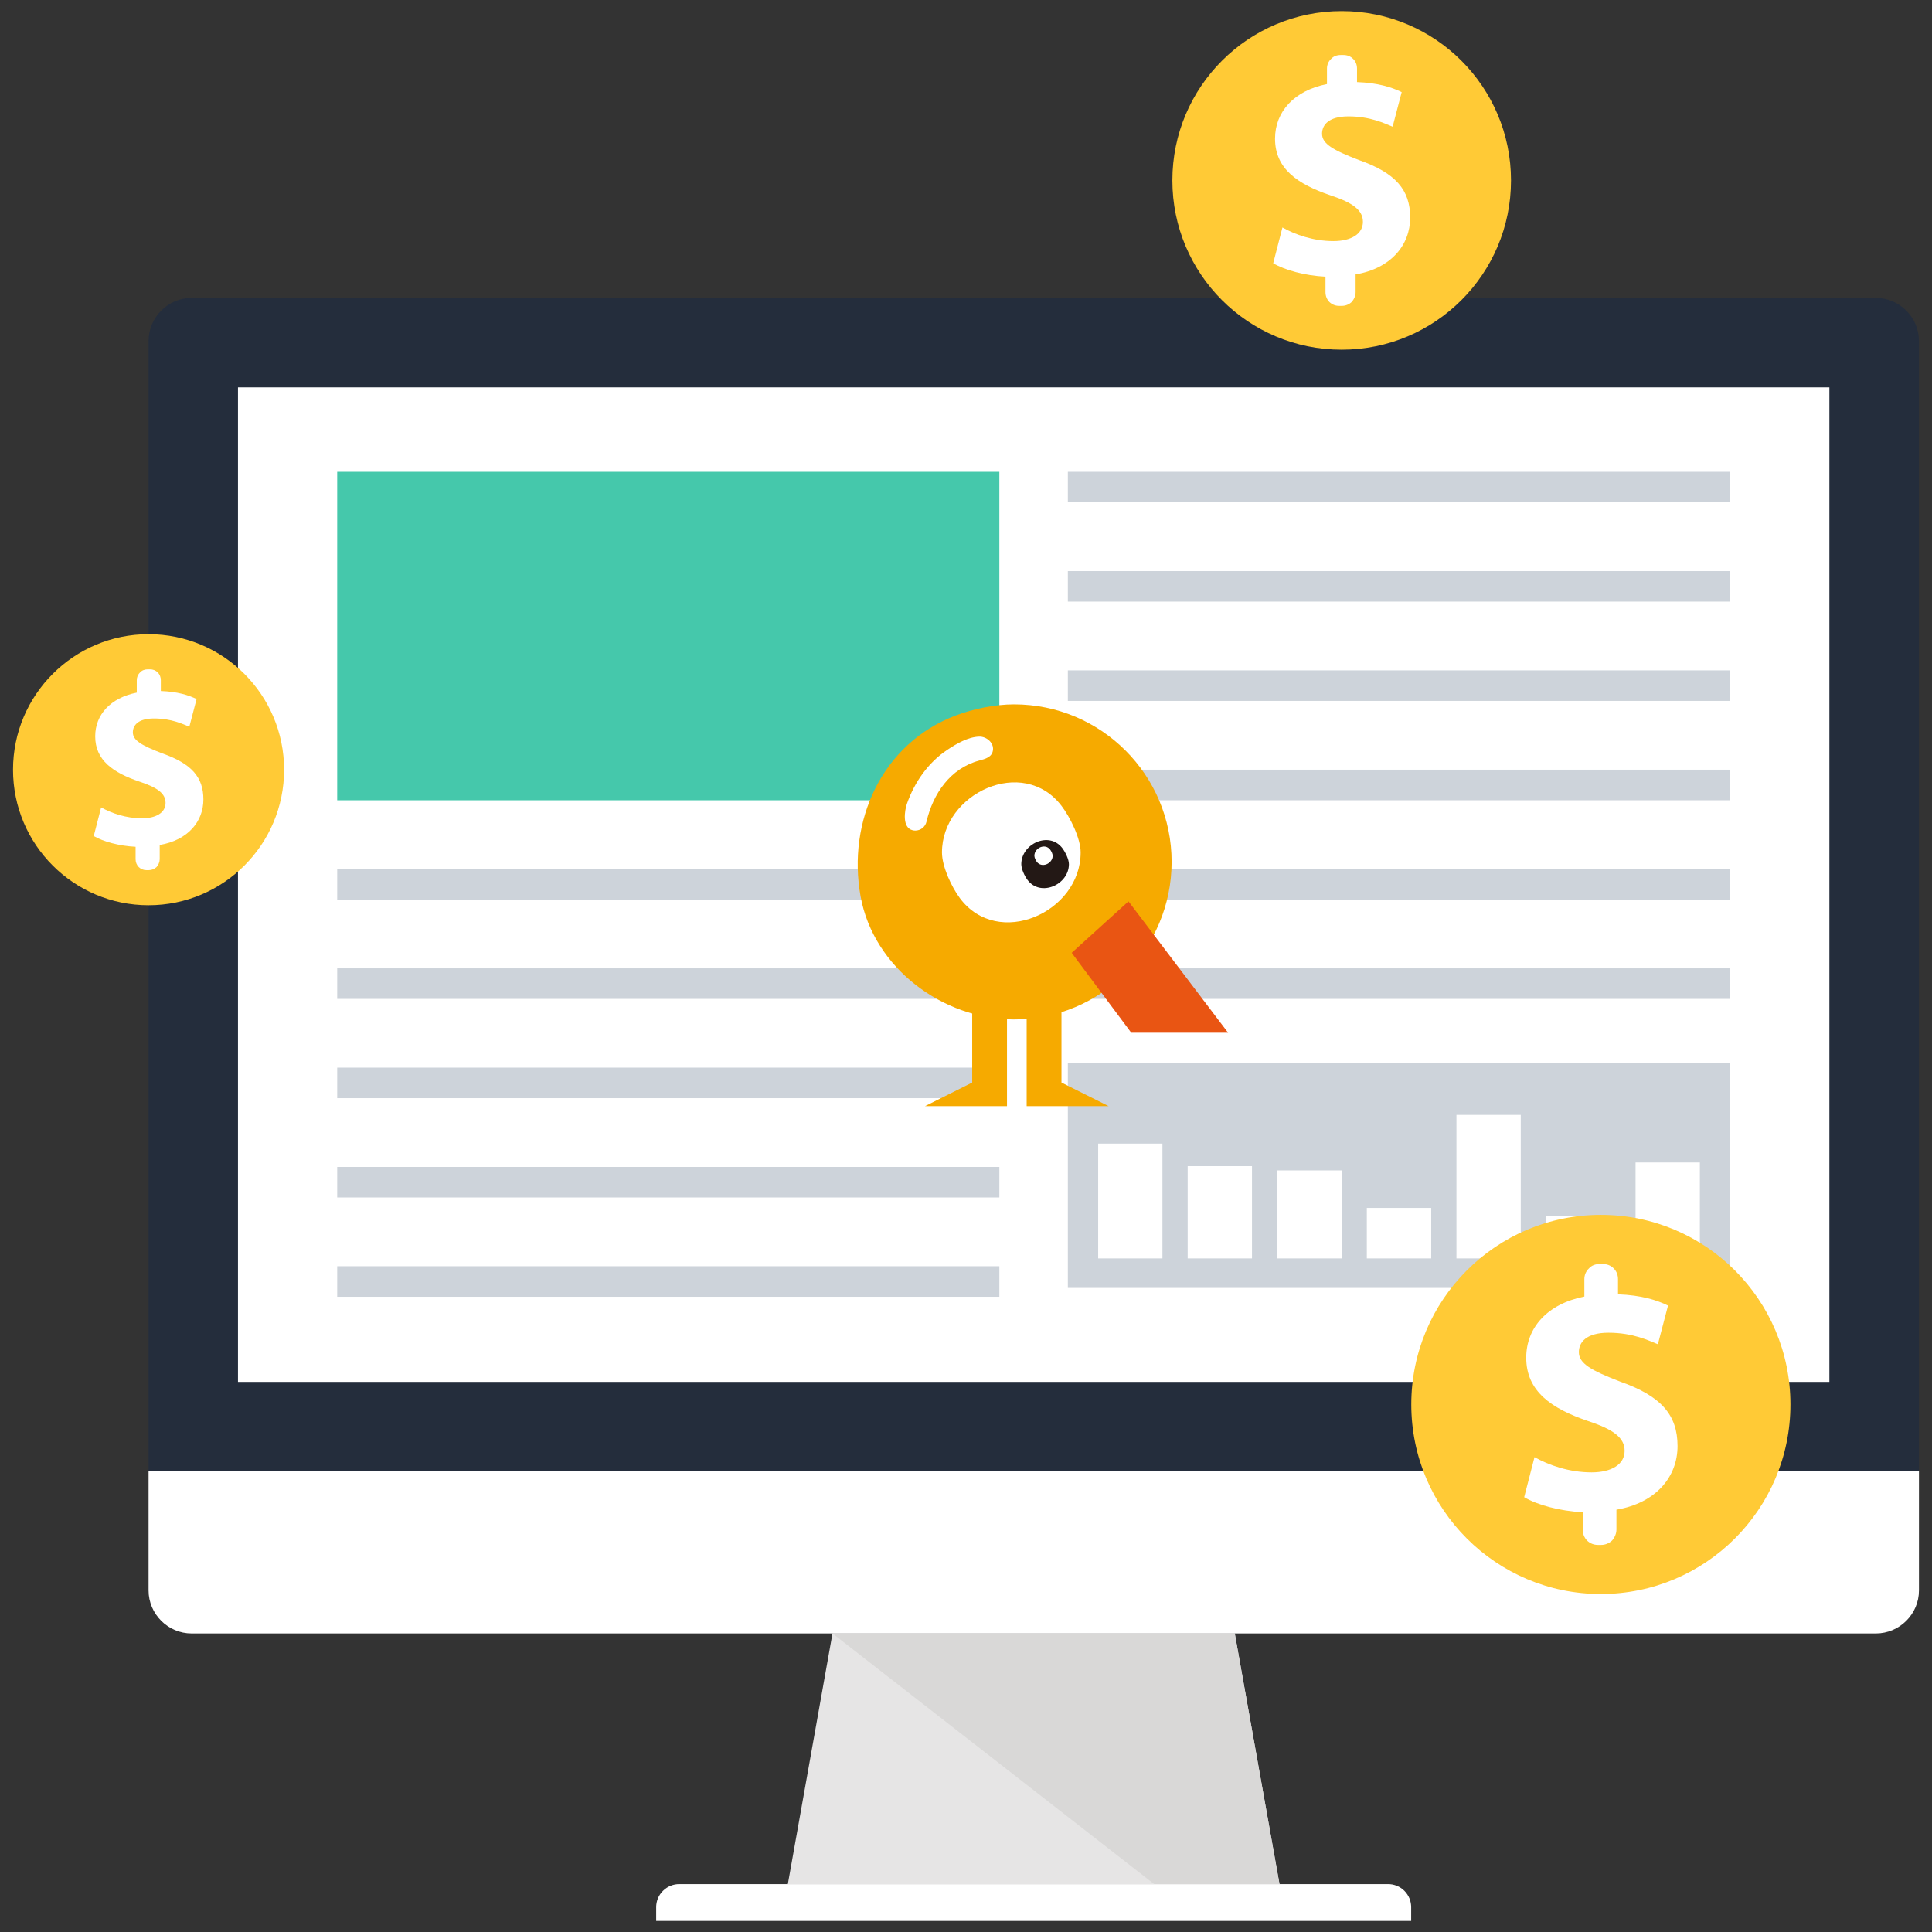 <?xml version="1.0" encoding="utf-8"?>
<!-- Generator: Adobe Illustrator 16.0.3, SVG Export Plug-In . SVG Version: 6.00 Build 0)  -->
<!DOCTYPE svg PUBLIC "-//W3C//DTD SVG 1.1//EN" "http://www.w3.org/Graphics/SVG/1.1/DTD/svg11.dtd">
<svg version="1.1" id="圖層_1" xmlns="http://www.w3.org/2000/svg" xmlns:xlink="http://www.w3.org/1999/xlink" x="0px" y="0px"
	 width="286px" height="286px" viewBox="0 0 286 286" enable-background="new 0 0 286 286" xml:space="preserve">
<rect x="0" y="0" width="286" height="286" fill="#333333" stroke="none"/>
<g>
	<g>
		<g>
			<g>
				<g>
					<g>
						<polygon fill="#E6E5E5" points="189.409,278.912 116.626,278.912 123.235,241.805 182.788,241.805 						"/>
						<polygon fill="#D9D8D7" points="189.409,278.912 182.788,241.805 123.235,241.805 170.856,278.912 						"/>
						<path fill="#FFFFFF" d="M208.899,284.357H97.136v-2.031c0-0.875,0.328-1.744,1.006-2.416c0.664-0.666,1.535-0.998,2.408-0.998
							h104.932c0.879,0,1.75,0.332,2.418,0.998c0.666,0.672,1,1.541,1,2.416V284.357z"/>
					</g>
					<path fill="#FFFFFF" d="M284.071,217.809v17.625c0,3.51-2.875,6.371-6.387,6.371H28.366c-3.492,0-6.373-2.861-6.373-6.371
						v-17.625H284.071z"/>
					<path fill="#242D3C" d="M284.071,217.809V50.481c0-3.498-2.873-6.381-6.389-6.381H28.356c-3.492,0-6.361,2.883-6.361,6.381
						v167.327H284.071z"/>
				</g>
				<rect x="35.229" y="57.343" fill="#FFFFFF" width="235.58" height="147.226"/>
			</g>
		</g>
	</g>
	<g>
		<rect x="49.917" y="128.635" fill="#CDD3DA" width="98.02" height="4.531"/>
		<rect x="49.917" y="143.346" fill="#CDD3DA" width="98.02" height="4.52"/>
		<rect x="49.917" y="158.045" fill="#CDD3DA" width="98.02" height="4.52"/>
		<rect x="49.917" y="172.744" fill="#CDD3DA" width="98.02" height="4.52"/>
		<rect x="49.917" y="187.443" fill="#CDD3DA" width="98.02" height="4.523"/>
		<rect x="49.917" y="69.842" fill="#45C8AB" width="98.02" height="48.625"/>
		<rect x="158.077" y="69.842" fill="#CDD3DA" width="98.039" height="4.516"/>
		<rect x="158.077" y="84.541" fill="#CDD3DA" width="98.039" height="4.516"/>
		<rect x="158.077" y="99.236" fill="#CDD3DA" width="98.039" height="4.52"/>
		<rect x="158.077" y="113.939" fill="#CDD3DA" width="98.039" height="4.527"/>
		<rect x="158.077" y="128.635" fill="#CDD3DA" width="98.039" height="4.531"/>
		<rect x="158.077" y="143.346" fill="#CDD3DA" width="98.039" height="4.52"/>
		<rect x="158.077" y="157.385" fill="#CDD3DA" width="98.039" height="33.27"/>
		<g>
			<rect x="162.565" y="169.291" fill="#FFFFFF" width="9.512" height="16.996"/>
			<rect x="175.815" y="172.631" fill="#FFFFFF" width="9.52" height="13.656"/>
			<rect x="189.077" y="173.26" fill="#FFFFFF" width="9.539" height="13.027"/>
			<rect x="202.335" y="178.814" fill="#FFFFFF" width="9.531" height="7.473"/>
			<rect x="215.604" y="165.041" fill="#FFFFFF" width="9.52" height="21.246"/>
			<rect x="228.866" y="180.002" fill="#FFFFFF" width="9.508" height="6.285"/>
			<rect x="242.116" y="172.084" fill="#FFFFFF" width="9.52" height="14.203"/>
		</g>
	</g>
	<g>
		<path fill="#FFCA36" d="M198.613,1.643c-13.839,0-25.063,11.226-25.063,25.064c0,13.84,11.224,25.061,25.063,25.061
			c13.842,0,25.065-11.221,25.065-25.061C223.679,12.868,212.455,1.643,198.613,1.643z"/>
		<path fill="#FFFFFF" d="M200.674,40.622v2.619c0,0.549-0.228,1.051-0.581,1.464c-0.404,0.375-0.923,0.572-1.432,0.572h-0.449
			c-0.525,0-1.027-0.197-1.42-0.572c-0.389-0.413-0.576-0.915-0.576-1.464v-2.286c-3.046-0.146-6.023-0.972-7.739-1.985l1.366-5.298
			c1.896,1.07,4.59,2.018,7.543,2.018c2.605,0,4.37-1.037,4.37-2.849c0-1.717-1.458-2.825-4.817-3.933
			c-4.867-1.651-8.191-3.942-8.191-8.381c0-3.989,2.818-7.119,7.688-8.082v-2.309c0-0.507,0.196-1.032,0.6-1.407
			c0.364-0.418,0.895-0.587,1.415-0.587h0.429c0.523,0,1.033,0.169,1.439,0.587c0.387,0.375,0.565,0.9,0.565,1.407v2.014
			c3.083,0.112,5.11,0.755,6.612,1.482l-1.34,5.12c-1.159-0.46-3.252-1.525-6.537-1.525c-2.954,0-3.912,1.286-3.912,2.563
			c0,1.497,1.612,2.422,5.461,3.9c5.43,1.915,7.586,4.411,7.586,8.521C208.753,36.272,205.911,39.735,200.674,40.622z"/>
	</g>
	<g>
		<path fill="#FFCA36" d="M236.979,179.84c-15.496,0-28.063,12.568-28.063,28.064s12.566,28.061,28.063,28.061
			c15.498,0,28.065-12.564,28.065-28.061S252.478,179.84,236.979,179.84z"/>
		<path fill="#FFFFFF" d="M239.286,223.484v2.932c0,0.615-0.255,1.178-0.65,1.639c-0.453,0.422-1.033,0.643-1.604,0.643h-0.502
			c-0.588,0-1.15-0.221-1.59-0.643c-0.436-0.461-0.646-1.023-0.646-1.639v-2.559c-3.41-0.164-6.744-1.088-8.664-2.225l1.528-5.93
			c2.123,1.197,5.14,2.258,8.447,2.258c2.916,0,4.893-1.16,4.893-3.189c0-1.922-1.632-3.162-5.394-4.402
			c-5.449-1.85-9.172-4.416-9.172-9.385c0-4.467,3.154-7.973,8.606-9.049v-2.586c0-0.568,0.221-1.156,0.673-1.576
			c0.407-0.469,1-0.656,1.584-0.656h0.48c0.586,0,1.156,0.188,1.611,0.656c0.433,0.42,0.633,1.008,0.633,1.576v2.254
			c3.453,0.127,5.723,0.846,7.404,1.662l-1.5,5.73c-1.299-0.514-3.643-1.707-7.32-1.707c-3.308,0-4.38,1.441-4.38,2.869
			c0,1.676,1.805,2.711,6.114,4.367c6.08,2.145,8.494,4.939,8.494,9.541C248.333,218.613,245.151,222.49,239.286,223.484z"/>
	</g>
	<g>
		<path fill="#FFCA36" d="M21.991,93.881c-11.078,0-20.063,8.986-20.063,20.064c0,11.079,8.984,20.062,20.063,20.062
			c11.08,0,20.065-8.982,20.065-20.062C42.057,102.867,33.071,93.881,21.991,93.881z"/>
		<path fill="#FFFFFF" d="M23.642,125.084v2.097c0,0.439-0.184,0.841-0.467,1.172c-0.322,0.301-0.738,0.458-1.146,0.458h-0.358
			c-0.421,0-0.823-0.157-1.137-0.458c-0.313-0.331-0.463-0.732-0.463-1.172v-1.83c-2.438-0.116-4.821-0.777-6.194-1.589l1.093-4.241
			c1.518,0.856,3.676,1.615,6.039,1.615c2.086,0,3.498-0.83,3.498-2.28c0-1.375-1.166-2.262-3.855-3.148
			c-3.896-1.321-6.559-3.155-6.559-6.709c0-3.193,2.256-5.699,6.154-6.47v-1.848c0-0.406,0.158-0.826,0.48-1.127
			c0.291-0.335,0.715-0.47,1.133-0.47h0.344c0.418,0,0.826,0.135,1.151,0.47c0.31,0.301,0.452,0.721,0.452,1.127v1.611
			c2.469,0.09,4.092,0.604,5.294,1.188l-1.073,4.099c-0.928-0.368-2.603-1.222-5.232-1.222c-2.365,0-3.131,1.03-3.131,2.051
			c0,1.199,1.29,1.939,4.37,3.123c4.347,1.532,6.073,3.531,6.073,6.821C30.108,121.602,27.833,124.374,23.642,125.084z"/>
	</g>
	<g>
		<path fill="#F6AA00" d="M173.439,127.59c0,12.879-10.441,23.32-23.32,23.32c-10.553,0-20.818-7.654-22.724-18.213
			c-2.008-11.128,3.147-22.623,14.05-26.767c2.645-1.006,5.834-1.661,8.674-1.661C162.998,104.27,173.439,114.71,173.439,127.59z"/>
		<polygon fill="#E95513" points="167.459,152.873 181.797,152.873 167.052,133.432 158.646,141.049 		"/>
		<g>
			<polygon fill="#F6AA00" points="143.916,160.252 136.932,163.744 143.916,163.744 149.068,163.744 149.068,158.973 
				149.068,146.631 143.916,146.631 			"/>
			<polygon fill="#F6AA00" points="157.133,160.252 157.133,146.631 151.98,146.631 151.98,158.973 151.98,163.744 157.133,163.744 
				164.116,163.744 			"/>
		</g>
		<g>
			<path fill="#FFFFFF" d="M135.497,122.952c-0.128,0-0.258-0.015-0.388-0.044c-1.599-0.374-1.199-2.931-0.856-3.913
				c1.117-3.202,3.156-6.128,6.004-8.011c1.341-0.886,3.05-1.896,4.702-1.94c1.039-0.029,2.148,0.865,2.038,1.954
				c-0.112,1.1-1.145,1.346-2.062,1.596c-4.277,1.161-6.818,4.904-7.782,9.042C136.97,122.422,136.27,122.952,135.497,122.952z"/>
		</g>
		<path fill="#FFFFFF" d="M159.972,126.193c0,8.895-12.245,14.314-17.869,6.776c-1.229-1.646-2.66-4.68-2.66-6.776
			c0-8.783,12.006-14.344,17.689-6.909C158.389,120.928,159.972,124.078,159.972,126.193z"/>
		<path fill="#231815" d="M158.234,127.924c0,3.054-4.205,4.914-6.135,2.327c-0.423-0.565-0.914-1.607-0.914-2.327
			c0-3.016,4.123-4.926,6.074-2.372C157.691,126.116,158.234,127.197,158.234,127.924z"/>
		<path fill="#FFFFFF" d="M155.83,126.678c0,1.173-1.615,1.888-2.355,0.894c-0.162-0.216-0.352-0.616-0.352-0.894
			c0-1.156,1.583-1.89,2.332-0.909C155.621,125.984,155.83,126.4,155.83,126.678z"/>
	</g>
</g>
</svg>
